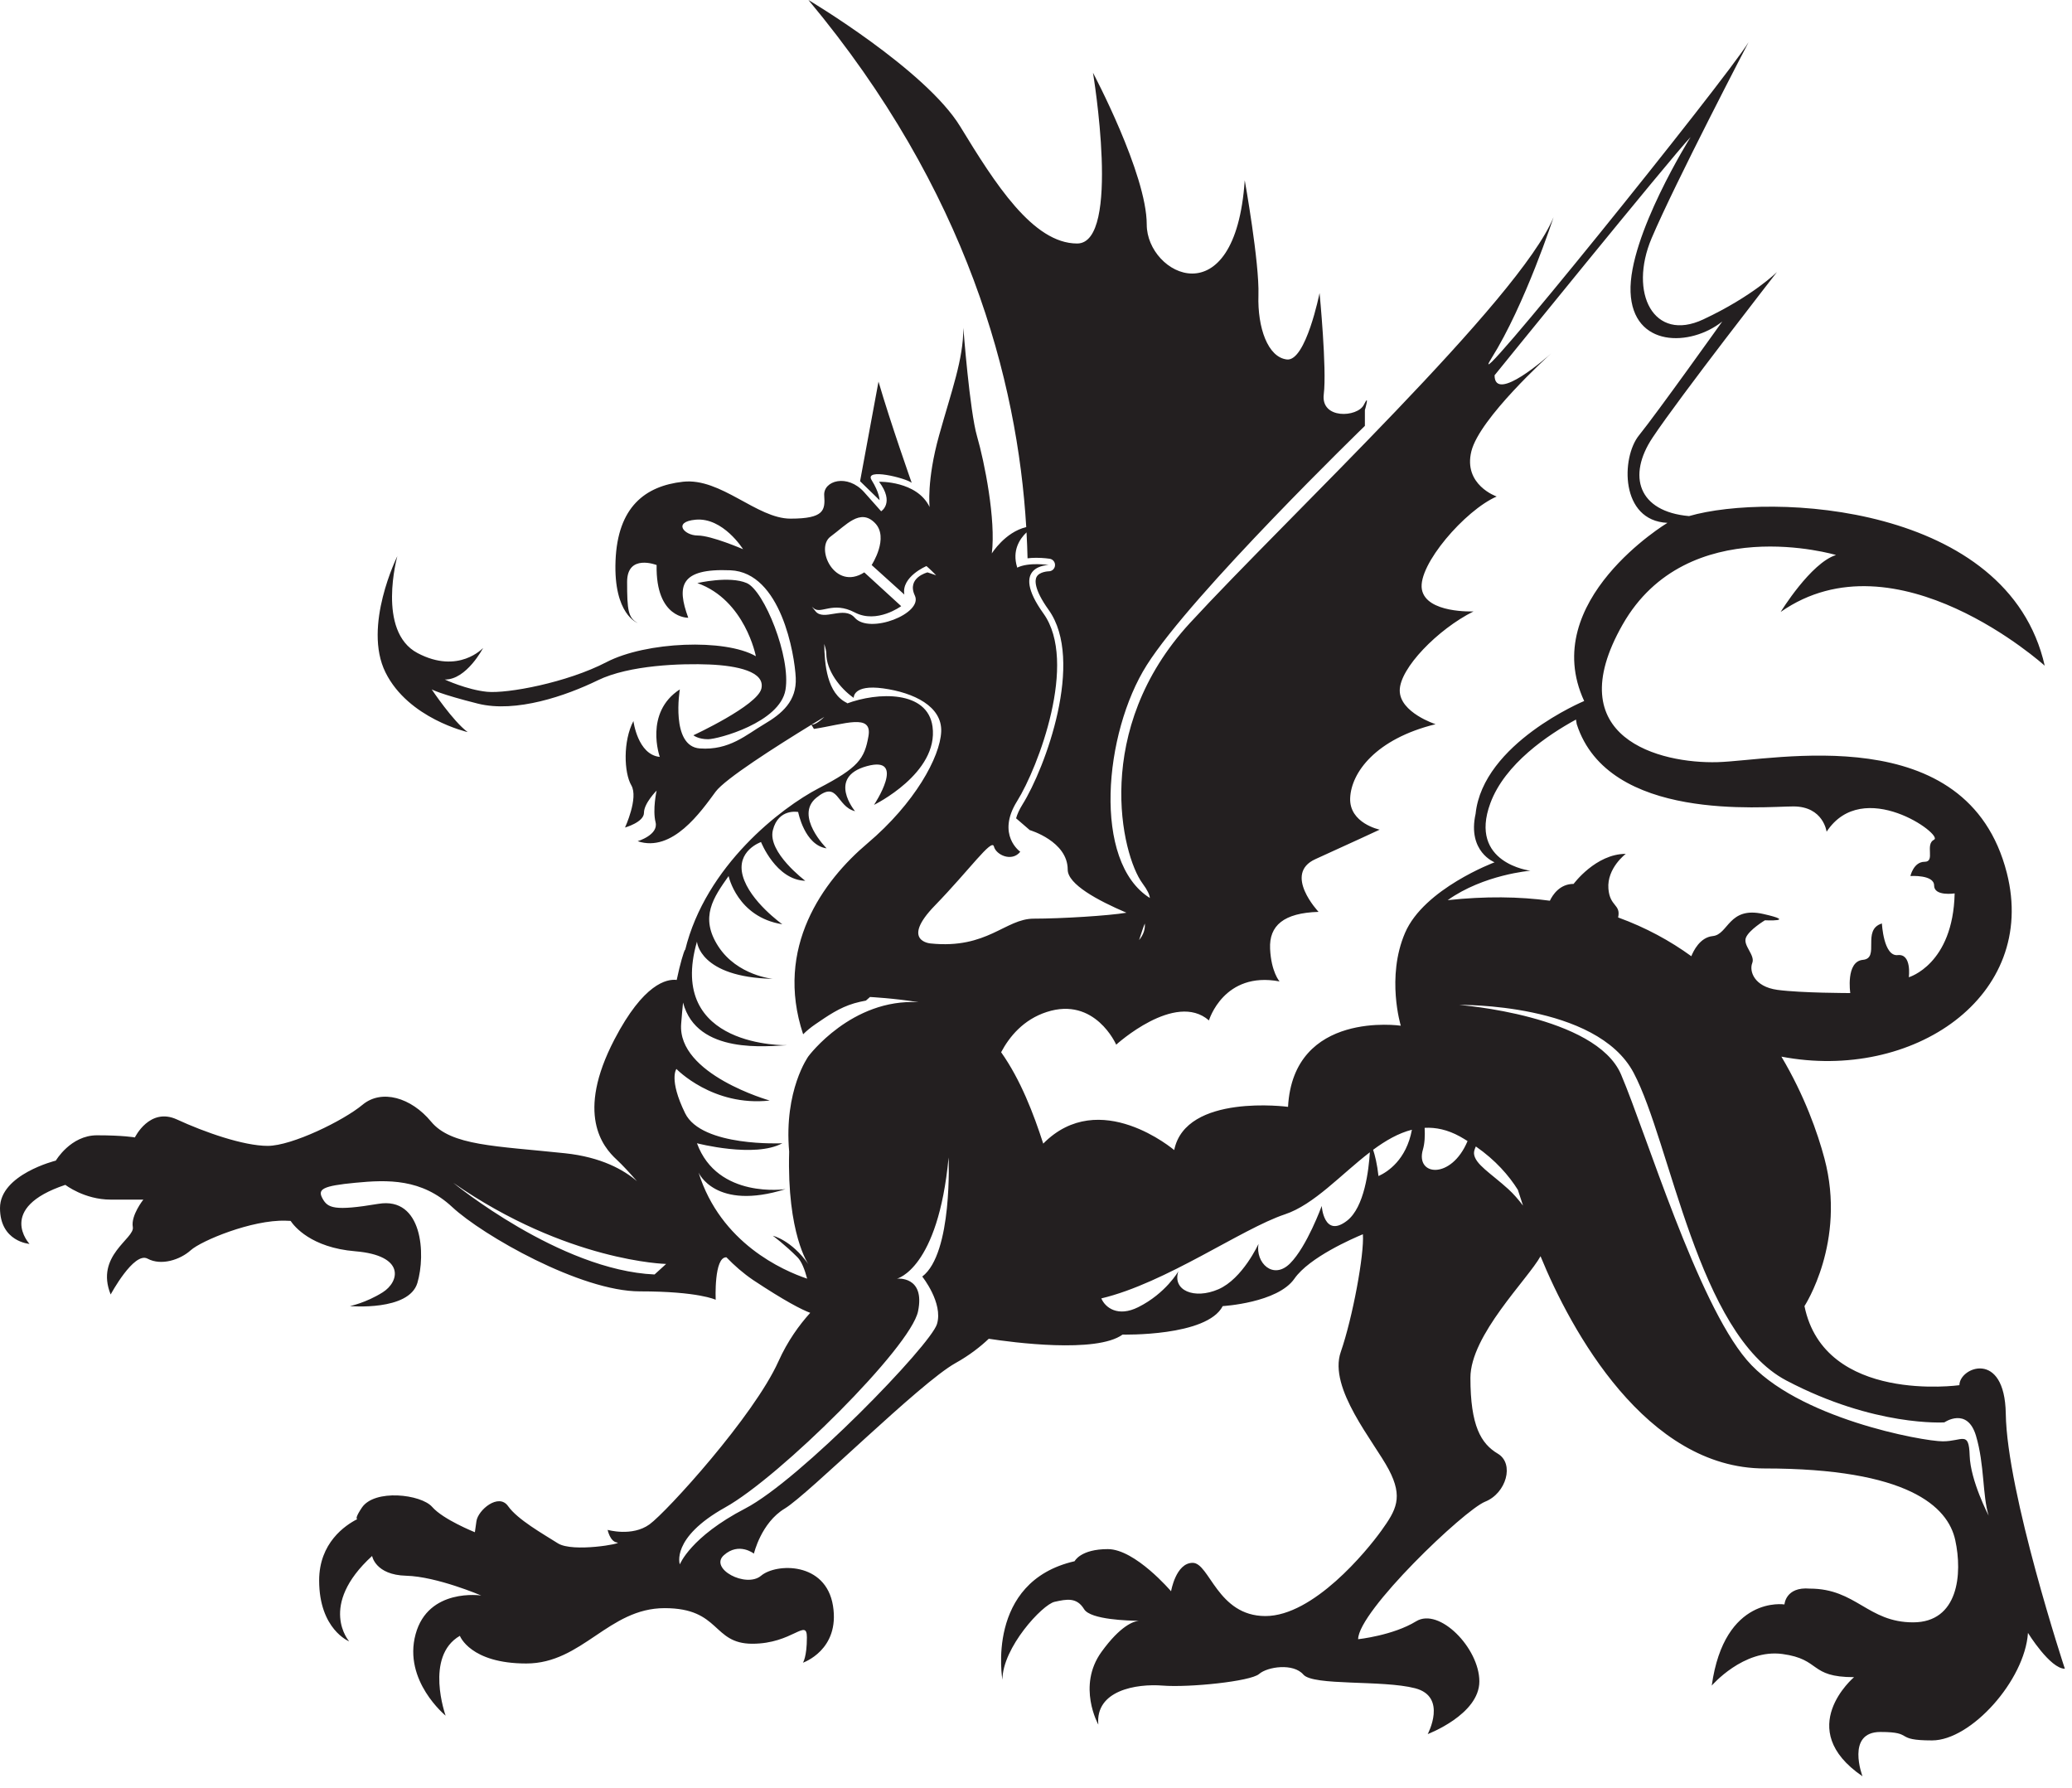<?xml version="1.0" encoding="iso-8859-1"?>
<!-- Generator: Adobe Illustrator 16.0.3, SVG Export Plug-In . SVG Version: 6.00 Build 0)  -->
<!DOCTYPE svg PUBLIC "-//W3C//DTD SVG 1.1//EN" "http://www.w3.org/Graphics/SVG/1.1/DTD/svg11.dtd">
<svg version="1.1" id="Layer_1" xmlns="http://www.w3.org/2000/svg" xmlns:xlink="http://www.w3.org/1999/xlink" x="0px" y="0px"
	 width="175px" height="151px" viewBox="0 0 175 151" style="enable-background:new 0 0 175 151;" xml:space="preserve">
<path style="fill:#231F20;" d="M39.502,61.823c-1.235-0.902-3.038-3.605-3.038-3.605s0.702,0.4,3.907,1.203
	c3.205,0.8,7.444-0.668,10.114-1.97c2.671-1.302,7.11-1.436,9.448-1.336c2.336,0.101,4.707,0.602,4.373,2.036
	c-0.334,1.437-5.742,3.94-5.742,3.94s0.4,0.334,1.236,0.334c0.833,0,6.075-1.403,6.542-4.173c0.467-2.77-1.802-8.377-3.272-9.013
	c-1.468-0.633-4.172,0-4.172,0c4.039,1.438,4.941,6.176,4.941,6.176c-2.604-1.504-9.279-1.234-12.619,0.501
	c-3.337,1.736-8.379,2.67-10.083,2.503c-1.701-0.167-3.571-1.036-3.571-1.036c1.837,0.034,3.239-2.669,3.239-2.669
	s-2.068,2.269-5.542,0.434c-3.47-1.837-1.704-8.18-1.704-8.18s-2.937,5.909-1,9.816C34.496,60.688,39.502,61.823,39.502,61.823z
	 M77.002,40.772c0,0-1.78-5.03-2.804-8.546l-1.557,8.411l1.646,1.602c0,0,0-0.622-0.668-1.691
	C72.952,39.48,76.513,40.371,77.002,40.772z M102.396,86.424c0.25,0.221,0.446,0.391,0.594,0.52
	C102.796,86.773,102.57,86.578,102.396,86.424z M169.407,119.374c-0.091-5.429-3.917-3.914-3.917-2.401
	c0,0-11.396,1.603-13.086-6.678c0,0,3.56-5.43,1.689-12.461c-0.574-2.163-1.691-5.337-3.637-8.605
	c11.104,2.121,21.701-5.08,19.038-15.519c-3.341-13.087-19.63-9.481-24.437-9.349c-4.81,0.135-13.486-2.002-8.012-11.618
	c5.473-9.613,18.023-5.874,18.023-5.874c-2.135,0.668-4.674,4.807-4.674,4.807c9.748-6.811,22.302,4.541,22.302,4.541
	c-3.097-13.678-23.153-14.636-30.041-12.635c-4.286-0.377-5.241-3.391-3.073-6.637c2.314-3.473,10.503-13.976,10.503-13.976
	s-2.048,2.046-6.231,4.005c-4.184,1.96-6.32-2.227-4.361-6.854c1.96-4.627,8.191-16.559,8.191-16.559
	c-1.961,3.207-24.572,31.247-21.724,26.707c2.851-4.541,5.253-11.93,5.253-11.93c-2.849,6.943-22.434,25.283-30.713,34.274
	c-8.279,8.991-5.786,19.583-4.005,21.987c0.43,0.58,0.601,0.972,0.62,1.232c-4.868-3.052-3.885-13.936-0.264-19.66
	c3.828-6.053,18.426-20.207,18.426-20.207v-1.336c0,0,0.445-1.513-0.088-0.444c-0.535,1.068-3.65,1.245-3.385-0.889
	c0.269-2.137-0.355-8.549-0.355-8.549s-1.157,5.789-2.758,5.61c-1.604-0.179-2.493-2.672-2.405-5.432
	c0.089-2.758-1.157-9.702-1.157-9.702c-0.8,11.75-8.277,8.011-8.277,3.74c0-4.274-4.541-12.82-4.541-12.82
	s2.403,14.421-1.336,14.421c-3.736,0-6.943-5.074-9.878-9.882C78.161,5.874,68.279,0,68.279,0
	c13.428,16.088,17.656,32.111,18.397,44.512c-1.793,0.422-2.908,2.224-2.908,2.224c0.356-2.847-0.624-7.745-1.245-9.882
	c-0.624-2.137-1.159-9.168-1.159-9.168c0,2.67-0.979,5.253-2.048,9.079c-1.068,3.828-0.801,6.054-0.801,6.054
	c-1.068-2.227-4.271-2.137-4.271-2.137c1.336,1.783,0.177,2.493,0.177,2.493s0,0-1.424-1.601c-1.424-1.603-3.473-0.981-3.384,0.265
	c0.089,1.247,0,1.959-2.849,1.959c-2.846,0-5.874-3.47-9.078-3.116c-3.206,0.356-5.521,2.137-5.698,6.678
	c-0.179,4.541,1.869,5.251,1.869,5.251c-0.801-0.443-0.891-1.067-0.891-3.473c0-2.402,2.492-1.423,2.492-1.423
	c-0.089,4.54,2.672,4.452,2.672,4.452c-0.98-2.674-0.712-4.187,3.561-4.008c4.273,0.177,5.429,7.123,5.518,9.079
	c0.091,1.96-1.157,3.029-2.669,3.917c-1.515,0.892-2.938,2.228-5.432,2.049c-2.492-0.177-1.69-4.986-1.69-4.986
	c-3.028,1.96-1.692,5.7-1.692,5.7c-1.869-0.18-2.227-3.028-2.227-3.028c-0.889,1.692-0.8,4.361-0.177,5.429
	c0.622,1.069-0.533,3.562-0.533,3.562s1.601-0.445,1.601-1.247c0-0.802,1.068-1.871,1.068-1.871s-0.356,1.604-0.089,2.672
	c0.268,1.069-1.512,1.603-1.512,1.603c2.937,0.979,5.342-2.493,6.587-4.185c0.794-1.077,5.074-3.804,8.087-5.65l0.214,0.353
	c2.603-0.401,4.941-1.336,4.607,0.601c-0.334,1.937-0.867,2.67-4.206,4.408C66,68.2,59.601,73.097,57.862,80.246l-0.001-0.061
	c-0.12,0.213-0.409,1.152-0.706,2.567c-0.839-0.101-2.799,0.304-5.257,5.021c-3.293,6.32-0.98,9.08,0.179,10.147
	c0.496,0.46,1.144,1.167,1.72,1.825c-1.119-0.958-3.014-2.033-6.082-2.357c-5.875-0.623-9.614-0.625-11.306-2.673
	c-1.692-2.045-4.184-2.759-5.788-1.423c-1.601,1.336-5.963,3.473-8.011,3.473c-2.048,0-5.342-1.158-7.657-2.226
	c-2.313-1.071-3.56,1.512-3.56,1.512s-0.979-0.179-3.205-0.179c-2.225,0-3.472,2.137-3.472,2.137S0,99.169,0,102.016
	c0,2.851,2.493,3.027,2.493,3.027s-2.849-3.027,3.026-4.986c0,0,1.603,1.246,3.828,1.246c2.225,0,2.76,0,2.76,0
	s-1.069,1.336-0.889,2.316c0.177,0.979-3.205,2.402-1.871,5.695c0,0,1.96-3.649,3.116-3.025c1.157,0.624,2.76,0.09,3.649-0.712
	c0.892-0.802,5.164-2.582,8.013-2.493c0.157,0.006,0.293,0.01,0.419,0.016c0.299,0.446,1.721,2.256,5.457,2.565
	c4.273,0.356,3.738,2.581,2.314,3.472s-2.76,1.157-2.76,1.157s4.985,0.445,5.698-1.958c0.712-2.402,0.445-7.298-3.294-6.677
	c-3.738,0.626-4.273,0.356-4.718-0.445c-0.444-0.798,0-1.067,2.76-1.333c2.76-0.267,5.609-0.355,8.19,2.047
	c2.583,2.403,10.862,7.123,15.845,7.123c4.984,0,6.41,0.71,6.41,0.71s-0.158-3.636,0.908-3.586c0.669,0.693,1.409,1.343,2.253,1.918
	c2.695,1.785,4.096,2.5,4.824,2.771c-0.926,1.025-1.909,2.373-2.688,4.107c-2.071,4.604-9.415,12.686-10.883,13.754
	c-1.468,1.066-3.539,0.467-3.539,0.467s0.2,1.002,0.803,1.068c0.601,0.067-3.738,0.867-5.007,0.067
	c-1.269-0.804-3.406-2.004-4.207-3.142c-0.801-1.134-2.537,0.334-2.67,1.27c-0.133,0.936-0.133,0.936-0.133,0.936
	s-2.672-1.066-3.606-2.137s-4.874-1.535-5.941,0.066c-0.475,0.709-0.501,0.936-0.385,0.965c-1.024,0.52-3.22,2.004-3.22,5.177
	c0,4.14,2.536,5.146,2.536,5.146s-2.67-3.006,1.937-7.213c0,0,0.268,1.603,2.871,1.67c2.603,0.066,6.343,1.67,6.343,1.67
	s-4.474-0.672-5.542,3.27c-1.068,3.938,2.537,6.876,2.537,6.876s-1.803-5.007,1.203-6.741c0,0,0.867,2.336,5.607,2.336
	c4.74,0,6.943-4.674,11.685-4.674c4.74,0,4.003,3.006,7.409,3.006c3.406,0,4.608-2.205,4.608-0.535c0,1.672-0.335,2.136-0.335,2.136
	s3.141-1.066,2.539-4.806c-0.601-3.74-4.808-3.605-6.075-2.537c-1.27,1.066-4.409-0.601-3.139-1.736
	c1.269-1.135,2.536-0.132,2.536-0.132s0.604-2.604,2.604-3.806c2.004-1.205,11.418-10.617,14.423-12.285
	c1.198-0.668,2.121-1.402,2.808-2.053c1.991,0.305,9.088,1.25,11.301-0.353c0,0,7.123,0.179,8.459-2.405
	c0,0,4.627-0.268,6.053-2.314c1.256-1.808,4.937-3.401,5.785-3.754c0.129,1.674-0.871,7.07-1.869,9.941
	c-1.068,3.073,2.805,7.566,4.052,9.926c1.246,2.358,0.622,3.428-0.624,5.165c-1.245,1.734-5.741,7.21-9.791,7.21
	c-4.052,0-4.721-4.494-6.143-4.494c-1.424,0-1.826,2.402-1.826,2.402s-3.027-3.561-5.342-3.561c-2.312,0-2.805,1.022-2.805,1.022
	c-7.565,1.737-6.097,10.015-6.097,10.015c0-2.717,3.382-6.363,4.407-6.586c1.022-0.227,1.869-0.401,2.492,0.621
	c0.543,0.896,3.801,0.973,4.621,0.98c-0.422,0.041-1.531,0.384-3.151,2.625c-2.093,2.891-0.269,6.143-0.269,6.143
	c-0.267-2.891,3.205-3.471,5.432-3.295c2.226,0.178,7.433-0.354,8.145-0.979c0.715-0.621,2.895-0.936,3.738,0.047
	c0.847,0.975,6.679,0.441,9.438,1.156c2.76,0.713,1.067,3.871,1.067,3.871s4.362-1.646,4.362-4.45s-3.383-6.275-5.342-5.074
	s-4.896,1.512-4.896,1.512c0-2.354,8.947-10.903,10.729-11.616c1.78-0.711,2.492-3.205,1.068-4.052
	c-1.424-0.844-2.314-2.354-2.314-6.407c0-3.604,4.85-8.324,5.922-10.267c2.563,6.265,8.916,17.922,18.916,17.922
	c12.105,0,15.49,3.205,16.111,6.054c0.623,2.848,0.268,6.942-3.561,6.942s-4.807-2.849-8.725-2.849
	c-2.049-0.178-2.139,1.337-2.139,1.337s-5.072-0.804-6.141,6.853c0,0,2.671-3.113,5.964-2.669c3.294,0.445,2.228,1.957,6.054,1.957
	c0,0-5.162,4.362,0.713,8.37c0,0-1.426-3.742,1.512-3.742s1.068,0.713,4.363,0.713c3.293,0,7.834-5.07,8.102-9.078
	c0,0,1.869,3.025,3.115,3.025C174.393,140.918,169.496,126.053,169.407,119.374z M58.93,45.222c-1.156,0-2.134-1.157-0.177-1.336
	c2.32-0.211,4.005,2.493,4.005,2.493S60.089,45.222,58.93,45.222z M151.469,68.1c2.537,0,2.805,2.136,2.805,2.136
	c3.07-4.673,9.881,0.267,9.08,0.668c-0.802,0.4,0.131,1.871-0.802,1.871c-0.935,0-1.2,1.202-1.2,1.202s2.002-0.134,2.002,0.801
	s1.735,0.667,1.735,0.667c-0.135,6.01-3.872,7.079-3.872,7.079s0.268-2.004-0.936-1.869c-1.201,0.132-1.336-2.672-1.336-2.672
	c-1.734,0.535-0.135,2.938-1.603,3.072c-1.469,0.133-1.069,2.805-1.069,2.805s-4.138,0-6.141-0.268
	c-2.004-0.269-2.404-1.604-2.137-2.271s-0.803-1.471-0.535-2.139c0.268-0.664,1.604-1.467,1.604-1.467s2.804,0.131-0.135-0.533
	c-2.937-0.668-2.937,1.734-4.271,1.866c-1.09,0.11-1.639,1.272-1.809,1.701c-1.791-1.301-3.844-2.422-6.183-3.274
	c0.247-1.129-0.703-0.895-0.821-2.432c-0.134-1.736,1.467-2.938,1.467-2.938c-2.537,0-4.405,2.537-4.405,2.537
	c-1.171,0-1.767,0.923-2.005,1.42c-2.596-0.352-5.467-0.388-8.631-0.047c3.039-2.167,6.986-2.486,6.986-2.486
	s-5.253-0.624-3.384-5.697c1.229-3.337,4.876-5.78,7.233-7.068l0.066,0.39C135.846,69.436,148.93,68.1,151.469,68.1z M96.691,77.988
	c0.035,0.436-0.082,0.912-0.485,1.398C96.432,78.702,96.57,78.262,96.691,77.988z M68.724,51.365
	c0.623,0.536,1.601-0.624,3.472,0.355c1.869,0.98,3.917-0.533,3.917-0.533l-3.116-2.851c-2.493,1.603-4.185-2.046-2.849-3.024
	c1.334-0.98,2.493-2.404,3.738-1.159c1.247,1.247-0.267,3.562-0.267,3.562l2.761,2.492c-0.268-1.512,1.868-2.404,1.868-2.404
	s0.303,0.251,0.817,0.778c-0.442-0.144-0.729-0.245-0.729-0.245s-1.78,0.445-1.068,1.959c0.713,1.515-3.826,3.293-5.073,1.872
	c-0.923-1.055-2.626,0.334-3.328-0.56c-0.015-0.018-0.132-0.166-0.297-0.371L68.724,51.365z M68.544,61.196
	c0.385-0.237,0.744-0.454,1.08-0.658C69.102,61.035,68.762,61.201,68.544,61.196z M55.283,107.625
	c-8.012-0.355-17.005-7.744-17.005-7.744c9.615,6.678,17.983,6.854,17.983,6.854L55.283,107.625z M68.279,89.199
	c0,0-2.08,2.857-1.627,8.056c-0.193,6.951,1.627,9.503,1.627,9.503c-1.469-2.07-3.004-2.402-3.004-2.402s1,0.733,2.068,1.804
	c0.36,0.358,0.628,1.057,0.828,1.819c-2.052-0.691-7.307-2.998-9.173-8.965c0,0,1.403,3.272,7.345,1.403
	c0,0-5.742,0.865-7.478-3.873c0,0,4.875,1.269,7.21,0c0,0-6.81,0.332-8.212-2.539c-1.402-2.869-0.734-3.737-0.734-3.737
	s3.072,3.203,7.879,2.668c0,0-7.813-2.201-7.478-6.476c0.059-0.765,0.113-1.345,0.16-1.796c1.162,4.447,7.213,3.656,8.786,3.6
	c0,0-10.214,0.266-7.611-8.746c0,0,0.199,3.006,6.41,3.141c0,0-3.004-0.27-4.607-2.739c-1.604-2.47-0.4-4.137,0.869-5.941
	c0,0,0.734,3.472,4.538,4.072c0,0-2.735-1.936-3.337-4.072c-0.601-2.138,1.537-2.872,1.537-2.872s1.267,3.206,3.738,3.271
	c0,0-3.205-2.402-2.738-4.273c0.467-1.869,2.137-1.535,2.137-1.535s0.533,2.804,2.402,3.07c0,0-2.738-2.738-0.869-4.271
	c1.871-1.535,1.67,0.734,3.272,1.134c0,0-2.404-2.871,1-3.806c3.406-0.933,0.601,3.272,0.601,3.272s5.476-2.67,4.942-6.611
	c-0.417-3.066-4.626-2.931-7.261-1.938l0.073-0.042c-1.736-0.788-1.934-3.319-1.956-5.001c0.103,0.328,0.174,0.62,0.174,0.819
	c0,1.422,1.159,2.936,2.314,3.737c0,0-0.091-1.157,2.492-0.801c2.584,0.357,4.986,1.515,4.897,3.652
	c-0.089,2.137-2.227,6.05-6.231,9.437c-3.74,3.157-7.865,8.797-5.429,16.121c0.308-0.307,0.646-0.582,1.03-0.846
	c1.075-0.733,2.017-1.396,3.287-1.772c0.319-0.094,0.647-0.164,0.984-0.227l0.346-0.305h0.004c0,0,2.035,0.105,4.104,0.441
	C71.923,84.294,68.279,89.199,68.279,89.199z M71.288,108.398l-0.023,0.013l0.01-0.009L71.288,108.398z M79.138,111.809
	c-0.533,1.781-11.571,13.176-16.201,15.58c-4.629,2.402-5.518,4.717-5.518,4.717s-0.801-2.224,3.826-4.808
	c4.63-2.577,15.668-13.528,16.292-16.559c0.624-3.024-1.78-2.761-1.78-2.761s3.472-0.799,4.361-10.234c0,0,0.356,8.1-2.225,10.057
	C77.893,107.801,79.674,110.027,79.138,111.809z M78.604,79.672c0,0-2.581-0.179,0.356-3.203c2.938-3.028,4.808-5.697,4.986-4.987
	c0.177,0.712,1.512,1.336,2.225,0.445c0,0-2.048-1.422-0.267-4.273c1.78-2.849,5.163-11.751,2.226-15.845
	c-2.939-4.095,0.445-4.095,0.445-4.095s-1.67-0.268-2.664,0.222l-0.007-0.044c-0.434-1.406,0.217-2.382,0.796-2.935
	c0.039,0.743,0.071,1.476,0.086,2.19c0.226-0.028,0.469-0.043,0.743-0.043c0.618,0,1.11,0.078,1.132,0.081
	c0.274,0.045,0.469,0.293,0.444,0.571c-0.021,0.276-0.252,0.489-0.53,0.489c-0.009,0-0.796,0.021-1.031,0.481
	c-0.122,0.234-0.266,0.978,1.021,2.771c3.069,4.28-0.287,13.369-2.207,16.439c-0.27,0.432-0.441,0.819-0.54,1.167l1.155,0.996
	c0,0,3.205,0.936,3.205,3.338c0,1.229,2.506,2.592,4.961,3.638c-1.496,0.256-5.525,0.502-7.833,0.502
	C84.903,77.581,83.389,80.164,78.604,79.672z M88.111,96.574c-0.803-2.489-1.91-5.395-3.557-7.717
	c0.703-1.322,1.883-2.758,3.844-3.396c4.095-1.336,5.875,2.758,5.875,2.758s4.984-4.539,7.834-2.048c0,0,1.246-4.185,5.963-3.293
	c0,0-0.711-0.801-0.799-2.76c-0.092-1.958,1.154-3.027,4.094-3.114c0,0-3.026-3.206-0.268-4.453c2.76-1.247,5.43-2.49,5.43-2.49
	s-2.582-0.535-2.493-2.672c0.09-2.137,2.138-4.986,7.213-6.233c0,0-3.026-0.979-3.026-2.848c0-1.871,3.205-5.162,6.23-6.676
	c0,0-4.006,0.179-4.362-1.869c-0.356-2.047,3.649-6.677,6.32-7.834c0,0-2.849-0.98-2.136-3.828c0.692-2.773,6.443-7.991,6.752-8.266
	c-0.289,0.259-4.795,4.269-4.795,1.857c0,0,14.867-18.34,16.558-20.12c0,0-5.25,8.367-5.073,13.087
	c0.18,4.717,5.073,4.629,7.745,2.492c0,0-5.519,7.745-7.033,9.614c-1.513,1.871-1.601,7.211,2.404,7.388
	c0,0-10.95,6.588-7.033,15.045c0,0-8.546,3.56-9.17,9.526c-0.71,3.204,1.603,4.094,1.603,4.094s-5.963,2.225-7.564,5.965
	c-1.604,3.738-0.357,7.834-0.357,7.834s-9.078-1.336-9.523,6.852c0,0-8.637-1.156-9.614,3.65
	C99.169,97.12,92.877,91.751,88.111,96.574z M113.77,103.084c-1.959,1.514-2.138-1.246-2.138-1.246s-1.246,3.426-2.672,4.852
	c-1.424,1.426-2.937-0.045-2.67-1.646c0,0-1.336,2.937-3.381,3.829c-2.048,0.889-3.917,0.089-3.384-1.514
	c0,0-1.069,1.867-3.385,3.024c-1.707,0.856-2.783,0.06-3.123-0.737c5.446-1.295,11.853-5.881,15.498-7.097
	c2.469-0.819,4.75-3.381,7.182-5.243C115.605,98.801,115.24,101.948,113.77,103.084z M116.427,99.314
	c-0.116-1.028-0.301-1.763-0.454-2.219c1.053-0.775,2.137-1.406,3.276-1.693C118.779,97.943,117.2,98.965,116.427,99.314z
	 M120.178,97.078c0.152-0.521,0.184-1.16,0.146-1.837c0.943-0.05,1.929,0.155,2.969,0.725c0.232,0.125,0.441,0.261,0.656,0.392
	C122.583,99.641,119.52,99.316,120.178,97.078z M127.391,100.417c-1.471-1.336-2.807-2.097-2.896-2.981
	c-0.019-0.188,0.053-0.402,0.155-0.621c1.67,1.16,2.798,2.467,3.549,3.664c0.16,0.473,0.304,0.916,0.433,1.328
	C128.24,101.29,127.816,100.803,127.391,100.417z M166.357,122.916c-0.067-2.137-0.602-1.201-2.271-1.201
	s-12.353-1.939-16.558-6.876c-4.205-4.942-8.479-19.097-10.615-24.104c-2.139-5.008-13.688-5.873-13.688-5.873
	s11.616-0.202,14.754,5.738c3.139,5.944,5.408,22.033,12.888,25.975c7.478,3.939,13.353,3.539,13.353,3.539s1.937-1.336,2.672,1.134
	c0.733,2.47,0.534,5.007,1.067,6.741C167.96,127.986,166.423,125.051,166.357,122.916z"/>
</svg>
